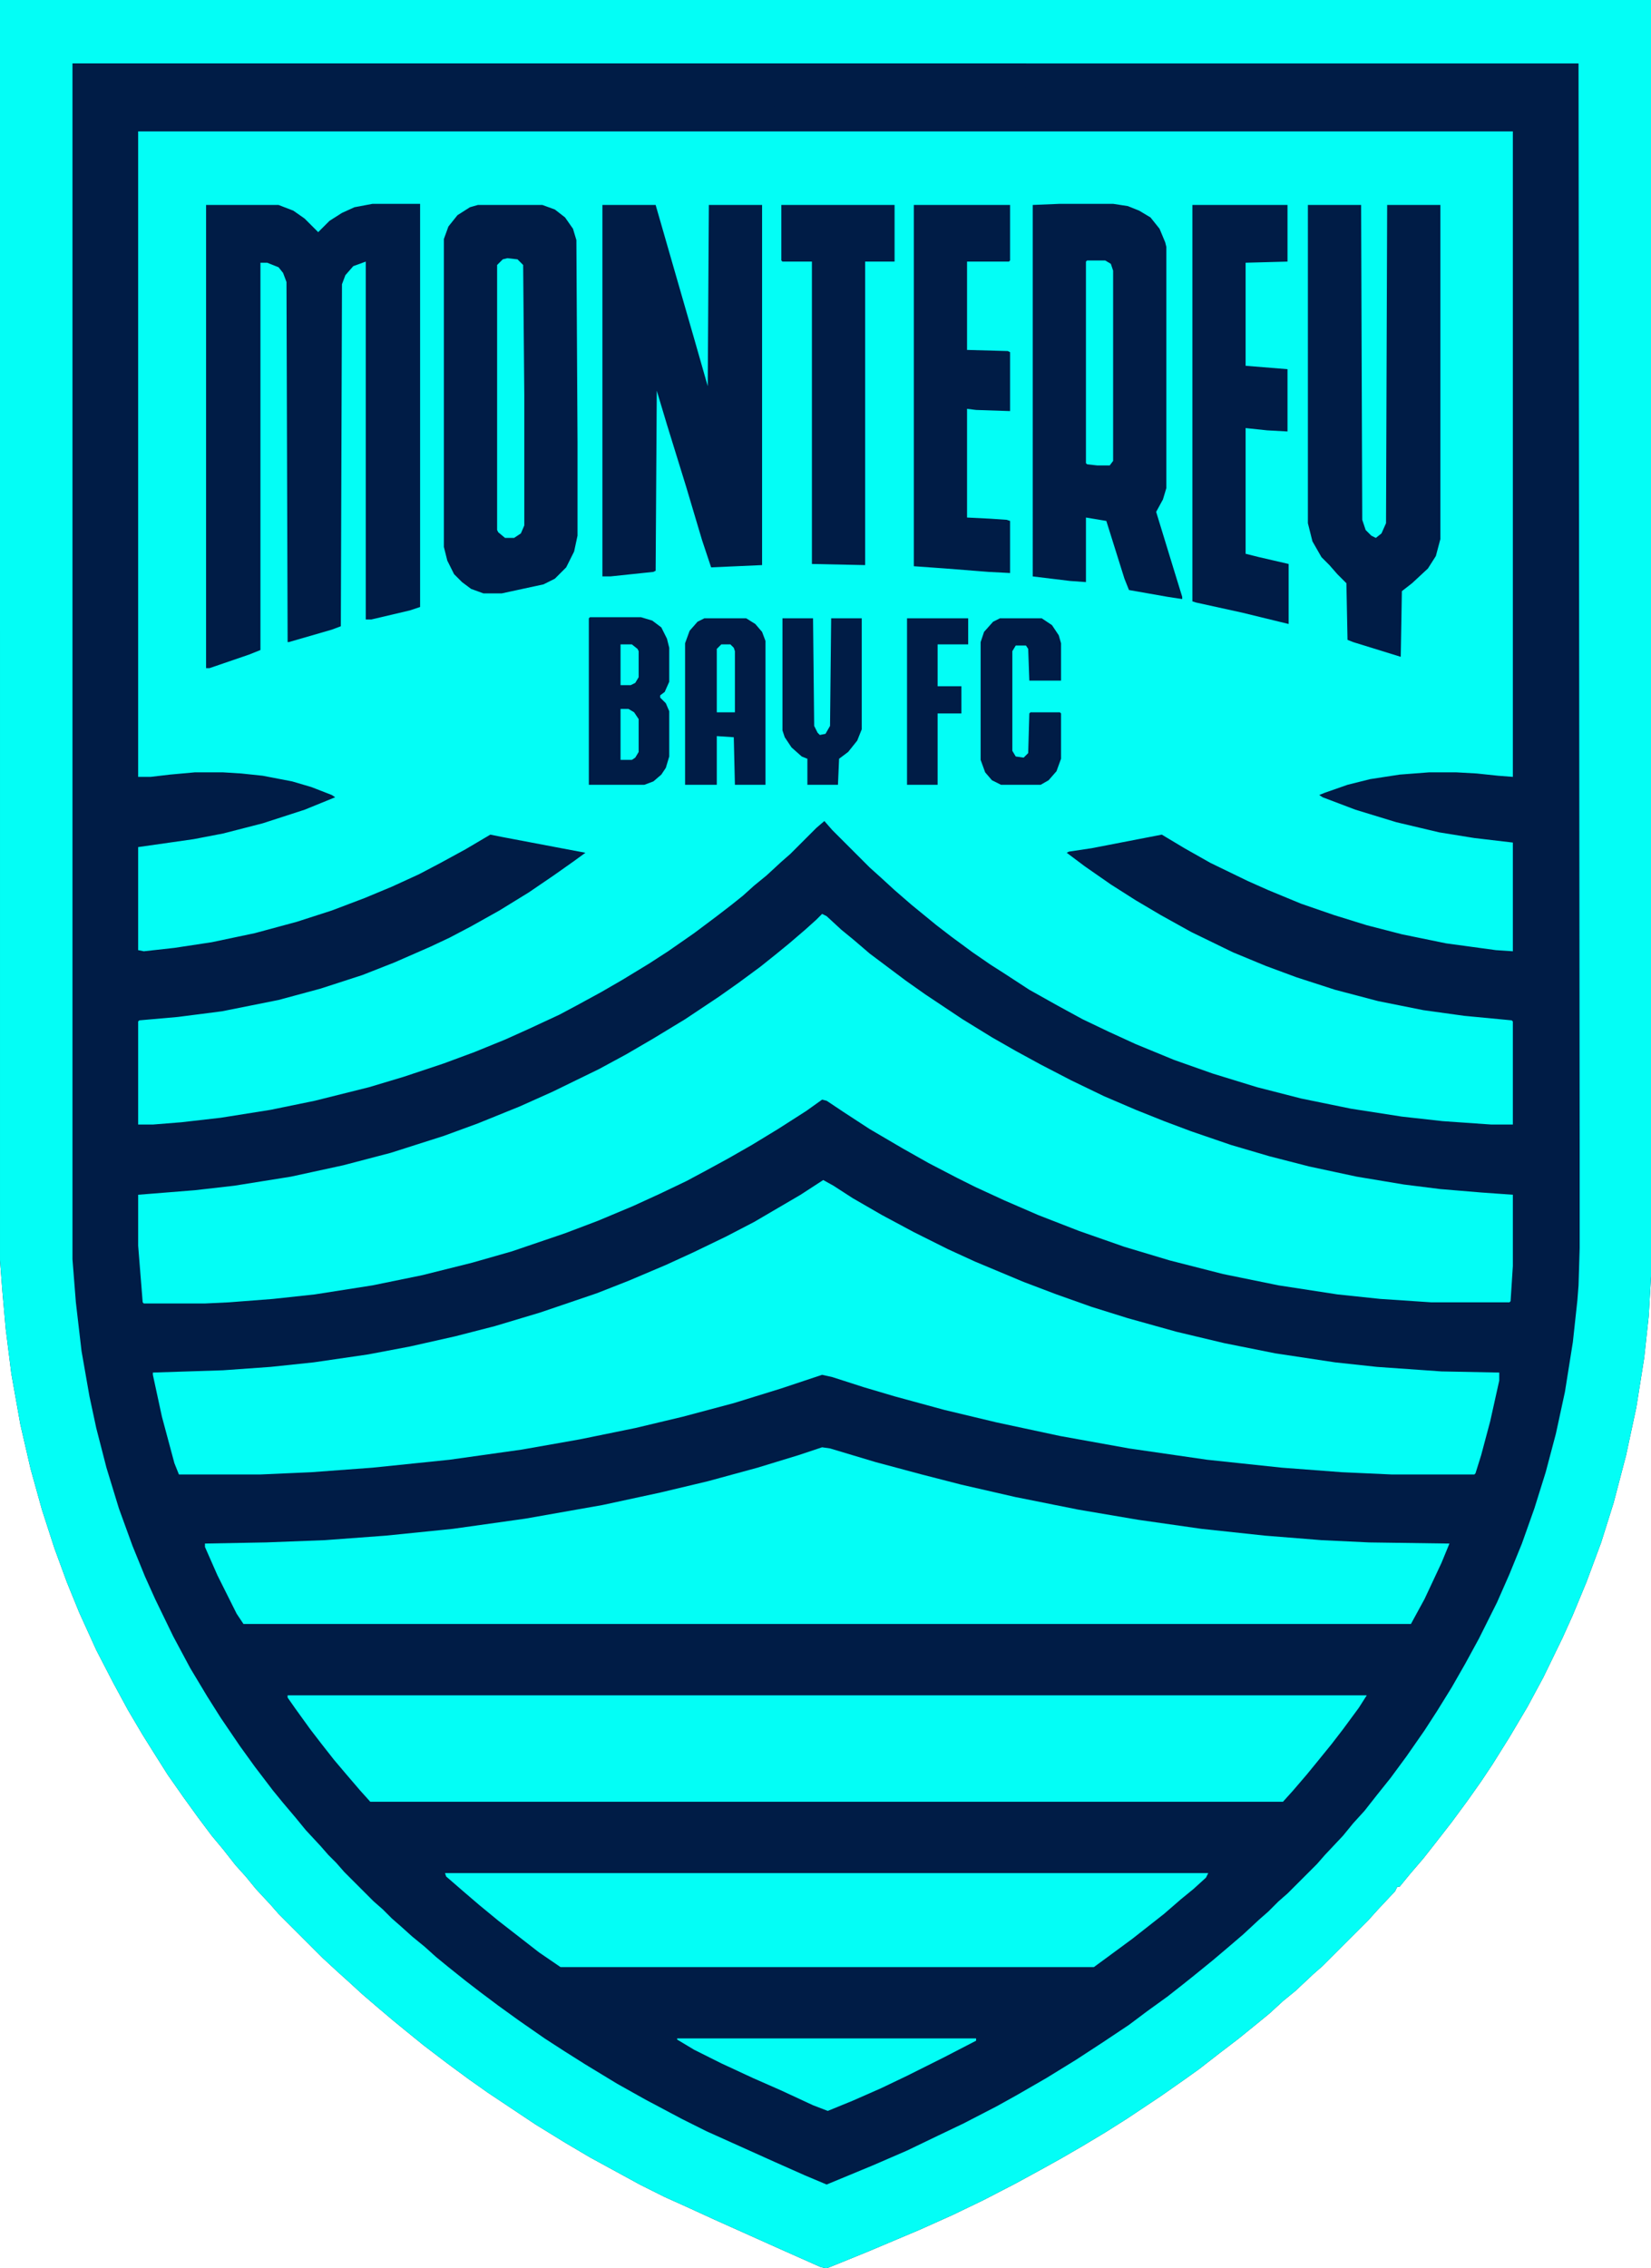 <svg xmlns="http://www.w3.org/2000/svg" viewBox="28 24 1458 2003"><!-- Source: https://football-logos.cc --><path fill="#001C46" d="M28 24h1458v1127l-2 35-4 37-7 44-9 42-11 42-11 35-13 35-12 29-9 20-17 35-14 26-16 27-15 24-10 15-12 17-14 19-14 18-11 14-12 14-9 11h-2l-2 4-15 16-9 10-40 40-8 7-16 15-11 9-12 11-11 9-16 13-17 13-18 14-14 10-20 14-30 20-19 12-20 12-19 11-18 10-22 12-29 15-27 13-29 13-45 19-27 11-10 4-5-1-36-16-58-26-24-11-20-9-22-11-44-24-22-13-26-16-42-28-17-12-19-14-21-16-16-13-11-9-13-11-14-12-12-11-10-9-13-12-39-39-7-8-13-14-9-11-9-10-11-14-10-12-12-16-13-18-14-20-12-19-10-16-13-22-13-24-15-29-15-33-11-27-11-30-11-34-10-36-9-39-8-45-5-40-3-34-2-26z" data-source="https://football-logos.cc"></path><path fill="#03FEF6" d="M150 140h1214v570l-13-1-19-2-18-1h-24l-26 2-26 4-20 5-20 7-5 2 3 2 29 11 36 11 38 9 31 5 34 4v96l-15-1-44-6-39-8-31-8-29-9-29-10-29-12-18-8-33-16-23-13-20-12-62 12-20 3-2 1 16 12 23 16 22 14 22 13 27 15 37 18 29 12 27 10 34 11 38 10 40 8 36 5 42 4 1 1v91h-19l-43-3-36-4-45-7-44-9-39-10-39-12-34-12-34-14-24-11-23-11-22-12-25-14-23-15-11-7-16-11-19-14-13-10-22-18-15-13-12-11-10-9-33-33-7-8-7 6-23 23-8 7-13 12-11 9-10 9-10 8-13 10-20 15-23 16-17 11-23 14-19 11-22 12-15 8-28 13-20 9-27 11-27 10-36 12-30 9-48 12-39 8-44 7-35 4-25 2h-13v-91l1-1 34-3 39-5 50-10 37-10 37-12 28-11 32-14 17-8 19-10 25-14 26-16 22-15 17-12 11-8-16-3-58-11-10-2-22 13-22 12-19 10-24 11-24 10-29 11-31 10-37 10-38 8-33 5-27 3-5-1v-91l49-7 26-5 35-9 37-12 27-11-3-2-18-7-17-5-26-5-19-2-16-1h-25l-22 2-17 2h-11z"></path><path fill="#03FEF6" d="M28 24h1458v1127l-2 35-4 37-7 44-9 42-11 42-11 35-13 35-12 29-9 20-17 35-14 26-16 27-15 24-10 15-12 17-14 19-14 18-11 14-12 14-9 11h-2l-2 4-15 16-9 10-40 40-8 7-16 15-11 9-12 11-11 9-16 13-17 13-18 14-14 10-20 14-30 20-19 12-20 12-19 11-18 10-22 12-29 15-27 13-29 13-45 19-27 11-10 4-5-1-36-16-58-26-24-11-20-9-22-11-44-24-22-13-26-16-42-28-17-12-19-14-21-16-16-13-11-9-13-11-14-12-12-11-10-9-13-12-39-39-7-8-13-14-9-11-9-10-11-14-10-12-12-16-13-18-14-20-12-19-10-16-13-22-13-24-15-29-15-33-11-27-11-30-11-34-10-36-9-39-8-45-5-40-3-34-2-26zm64 56v1056l3 38 5 43 7 40 6 28 9 35 11 36 12 33 11 27 9 20 16 33 15 28 15 25 12 19 17 25 13 18 16 21 9 11 11 13 9 11 13 14 7 8 7 7 7 8 26 26 8 7 8 8 8 7 10 9 11 9 10 9 11 9 15 12 13 10 16 12 18 13 23 16 17 11 19 12 28 17 25 14 32 17 22 11 60 27 27 12 19 8 41-17 30-13 27-13 23-11 29-15 18-10 26-15 26-16 23-15 24-16 16-12 18-13 14-11 10-8 16-13 13-11 14-12 14-13 8-7 9-9 8-7 26-26 7-8 16-17 9-11 10-11 11-14 12-15 14-19 16-23 11-17 13-21 12-21 12-22 16-32 11-25 11-27 11-31 10-32 9-34 8-37 7-44 4-37 1-13 1-33v-90l-1-956z"></path><path fill="#03FEF6" d="m754 831 4 2 13 12 11 9 14 12 32 24 17 12 33 22 26 16 21 12 22 12 27 14 29 14 28 12 25 10 24 9 35 12 34 10 35 9 42 9 42 7 32 4 36 3 28 2v63l-2 31-1 1h-69l-45-3-38-4-52-8-49-10-47-12-40-12-40-14-36-14-30-13-26-12-16-8-25-13-23-13-29-17-23-15-15-10-4-1-14 10-25 16-23 14-21 12-22 12-15 8-23 11-24 11-31 13-29 11-47 16-35 10-44 11-44 9-51 8-37 4-39 3-21 1h-54l-1-1-4-50v-45l50-4 35-4 50-8 46-10 42-11 47-15 30-11 37-15 29-13 41-20 24-13 24-14 28-17 30-20 17-12 19-14 15-12 11-9 14-12 10-9z"></path><path fill="#03FEF6" d="m755 1066 9 5 17 11 26 15 28 15 30 15 24 11 43 18 29 11 31 11 32 10 43 12 42 10 45 9 53 8 37 4 57 4 51 1v7l-8 36-8 30-5 16-1 1h-73l-44-2-53-4-66-7-69-10-61-11-56-12-46-11-44-12-27-8-28-9-9-2-36 12-42 13-45 12-42 10-49 10-51 9-64 9-68 7-54 4-45 2h-72l-4-10-11-41-8-37v-2l62-2 42-3 38-4 48-7 37-7 40-9 35-9 40-12 50-17 28-11 33-14 24-11 29-14 25-13 41-24z"></path><path fill="#03FEF6" d="m754 1302 7 1 40 12 41 11 35 9 48 11 55 11 53 9 56 8 56 6 50 4 42 2 71 1-7 17-15 32-12 22H243l-6-9-17-34-11-25v-3l54-1 52-2 54-4 59-6 64-9 68-12 51-11 42-10 44-12 36-11zM282 1521h953l-7 11-14 19-10 13-13 16-9 11-12 14-9 10H355l-9-10-12-14-11-13-11-14-10-13-13-18-7-10z"></path><path fill="#001C46" d="M357 204h42v356l-9 3-34 8h-5V255l-11 4-7 8-3 8-1 302-8 3-38 11h-1l-1-318-3-8-4-5-10-4h-6v342l-10 4-35 12h-3V205h64l13 5 10 7 12 12 10-10 11-7 11-5z"></path><path fill="#03FEF6" d="M421 1678h674l-2 4-11 10-11 9-15 13-28 22-19 14-15 11H523l-19-13-36-28-17-14-14-12-15-13z" data-source="https://football-logos.cc"></path><path fill="#001C46" d="M450 205h57l11 4 9 7 7 10 3 10 1 179v82l-3 14-7 14-10 10-10 5-37 8h-16l-11-4-8-6-7-7-6-12-3-12V235l4-11 8-10 11-7zM964 204h47l13 2 10 4 10 6 8 10 5 12 1 4v213l-3 10-6 11 15 49 8 26v2l-13-2-34-6-4-10-16-51-18-3v57l-14-1-33-4V205zM560 205h47l19 66 15 52 12 42 1-160h47v318l-45 2-8-24-14-47-17-55-9-30-1 159-2 1-38 4h-7zM1183 205h47l1 278 3 9 5 5 4 2 5-4 4-9 1-281h47v295l-4 15-7 11-14 13-9 7-1 58-42-13-5-2-1-50-8-8-7-8-7-7-8-14-4-16zM1081 205h84v50l-37 1v91l37 3v55l-18-1-19-2v111l12 3 26 6v53l-41-10-41-9-3-1zM835 205h85v49l-1 1h-37v78l36 1 2 1v52l-30-1-8-1v96l20 1 15 1 3 1v46l-19-1-38-3-28-2zM718 205h100v50h-26v268l-47-1V255h-26l-1-1zM549 569h45l10 3 8 6 5 10 2 8v30l-4 9-4 3v2l5 5 3 7v40l-3 10-4 6-7 6-8 3h-49V570zM650 570h37l8 5 6 7 3 8v127h-27l-1-42-15-1v43h-28V592l4-11 7-8z"></path><path fill="#03FEF6" d="M626 1824h264v2l-29 15-32 16-23 11-25 11-22 9-13-5-28-13-25-11-28-13-24-12-15-9z"></path><path fill="#001C46" d="M911 570h37l9 6 6 9 2 7v33h-28l-1-28-2-3h-9l-3 5v88l3 5 7 1 4-4 1-35 1-1h26l1 1v40l-4 11-7 8-7 4h-35l-8-4-6-7-4-11V591l3-9 8-9zM719 570h27l1 95 3 6 2 2 5-1 4-7 1-95h27v98l-4 10-8 10-8 6-1 23h-27v-23l-5-2-9-8-6-9-2-6z"></path><path fill="#03FEF6" d="m476 252 9 1 5 5 1 115v115l-3 7-6 4h-8l-6-5-1-2V258l5-5z"></path><path fill="#001C46" d="M829 570h54v23h-27v37h21v24h-21v63h-27z"></path><path fill="#03FEF6" d="M988 254h16l5 3 2 6v168l-3 4h-11l-9-1-1-1V255zM665 593h8l3 3 1 3v54h-16v-56zM576 650h7l5 3 4 6v29l-3 5-3 2h-10zM576 593h10l5 4 1 2v23l-3 5-4 2h-9z"></path><path d="M508.754 116.426h-.187q-.579-.168-1.513-.336-.933-.187-1.643-.187-2.26 0-3.286 1.008-1.009.99-1.009 3.605v.71h6.33v2.95h-6.218v17.908h-3.51v-17.908h-2.372v-2.95h2.372v-.692q0-3.716 1.848-5.695 1.849-1.998 5.341-1.998 1.176 0 2.11.112.952.112 1.737.261zm20 15.238q0 5.098-2.615 8.048-2.614 2.95-7.003 2.95-4.425 0-7.04-2.95-2.595-2.95-2.595-8.048t2.595-8.049q2.615-2.969 7.04-2.969 4.389 0 7.003 2.97 2.614 2.95 2.614 8.048m-3.623 0q0-4.053-1.588-6.013-1.587-1.98-4.407-1.98-2.857 0-4.444 1.98-1.569 1.96-1.569 6.013 0 3.921 1.588 5.957 1.587 2.016 4.425 2.016 2.801 0 4.389-1.998 1.606-2.017 1.606-5.975m26.834 0q0 5.098-2.615 8.048-2.614 2.95-7.002 2.95-4.426 0-7.04-2.95-2.596-2.95-2.596-8.048t2.596-8.049q2.614-2.969 7.04-2.969 4.388 0 7.002 2.97 2.615 2.95 2.615 8.048m-3.623 0q0-4.053-1.587-6.013-1.588-1.98-4.407-1.98-2.857 0-4.445 1.98-1.568 1.96-1.568 6.013 0 3.921 1.587 5.957 1.587 2.016 4.426 2.016 2.8 0 4.388-1.998 1.606-2.017 1.606-5.975m19.887 10.233q-.99.261-2.166.43-1.158.167-2.073.167-3.193 0-4.855-1.718t-1.662-5.508v-11.092h-2.371v-2.95h2.371v-5.995h3.51v5.994h7.246v2.95h-7.245v9.505q0 1.644.075 2.577.074.915.522 1.718.411.747 1.12 1.102.73.336 2.204.336.86 0 1.793-.243.934-.261 1.345-.429h.186zm22.595-10.401q0 2.614-.747 4.705-.728 2.092-1.979 3.511-1.326 1.475-2.913 2.222-1.587.728-3.492.728-1.774 0-3.1-.43-1.326-.41-2.614-1.12l-.224.972h-3.287v-29.057h3.51v10.383q1.476-1.214 3.138-1.98 1.662-.784 3.735-.784 3.697 0 5.826 2.839 2.147 2.838 2.147 8.01m-3.622.093q0-3.735-1.233-5.658-1.232-1.942-3.977-1.942-1.532 0-3.1.672-1.569.654-2.913 1.7v11.95q1.494.673 2.558.934 1.083.262 2.446.262 2.913 0 4.557-1.905 1.662-1.923 1.662-6.013m25.302 10.495h-3.492v-2.223q-.466.318-1.27.897-.784.56-1.53.896-.878.43-2.017.71-1.14.298-2.67.298-2.82 0-4.781-1.867t-1.96-4.762q0-2.371 1.008-3.828 1.027-1.475 2.913-2.315 1.904-.84 4.575-1.14 2.67-.298 5.732-.448v-.541q0-1.195-.429-1.98-.41-.784-1.195-1.232-.747-.43-1.793-.579-1.046-.15-2.185-.15-1.381 0-3.08.374-1.7.355-3.511 1.046h-.187v-3.567q1.027-.28 2.969-.616t3.828-.336q2.204 0 3.828.373 1.643.355 2.839 1.233 1.176.859 1.792 2.222t.616 3.38zm-3.492-5.136v-5.807q-1.605.093-3.79.28-2.166.187-3.436.541-1.513.43-2.446 1.345-.934.896-.934 2.484 0 1.792 1.083 2.707 1.083.897 3.305.897 1.849 0 3.38-.71 1.531-.728 2.838-1.737m13.8 5.136h-3.51v-29.057h3.51zm10.495 0h-3.51v-29.057h3.51zm18.001-10.476h-11.652v-3.38h11.652zm9.86 10.476h-3.51v-29.057h3.51zm24.724-10.42q0 5.098-2.614 8.048-2.615 2.95-7.003 2.95-4.426 0-7.04-2.95-2.596-2.95-2.596-8.048t2.596-8.049q2.614-2.969 7.04-2.969 4.388 0 7.003 2.97 2.614 2.95 2.614 8.048m-3.623 0q0-4.052-1.587-6.013-1.587-1.98-4.407-1.98-2.857 0-4.444 1.98-1.569 1.96-1.569 6.013 0 3.921 1.587 5.957 1.588 2.016 4.426 2.016 2.8 0 4.388-1.998 1.606-2.016 1.606-5.975m25.975 8.048q0 5.303-2.409 7.787t-7.413 2.484q-1.662 0-3.25-.243-1.568-.224-3.1-.654v-3.585h.188q.859.336 2.726.821 1.867.505 3.735.505 1.792 0 2.969-.43t1.83-1.195q.653-.728.933-1.755t.28-2.297v-1.905q-1.587 1.27-3.043 1.905-1.438.616-3.679.616-3.735 0-5.938-2.689-2.185-2.708-2.185-7.619 0-2.689.747-4.63.766-1.962 2.073-3.38 1.213-1.327 2.95-2.055 1.737-.747 3.455-.747 1.811 0 3.025.374 1.232.355 2.596 1.101l.224-.896h3.286zm-3.51-3.361v-11.372q-1.401-.635-2.615-.897-1.195-.28-2.39-.28-2.894 0-4.556 1.942t-1.662 5.64q0 3.51 1.232 5.322 1.233 1.81 4.09 1.81 1.53 0 3.062-.578 1.55-.598 2.839-1.587m28.197-4.687q0 5.098-2.615 8.048-2.614 2.95-7.002 2.95-4.426 0-7.04-2.95-2.596-2.95-2.596-8.048t2.596-8.049q2.614-2.969 7.04-2.969 4.388 0 7.002 2.97 2.615 2.95 2.615 8.048m-3.623 0q0-4.052-1.587-6.013-1.588-1.98-4.407-1.98-2.857 0-4.445 1.98-1.568 1.96-1.568 6.013 0 3.921 1.587 5.957 1.587 2.016 4.426 2.016 2.8 0 4.388-1.998 1.606-2.017 1.606-5.975m23.958 4.407q0 2.857-2.371 4.687-2.353 1.83-6.443 1.83-2.315 0-4.257-.542-1.924-.56-3.23-1.214v-3.94h.186q1.662 1.251 3.697 1.998 2.036.729 3.903.729 2.316 0 3.623-.747t1.307-2.353q0-1.233-.71-1.868-.71-.634-2.726-1.083-.747-.168-1.96-.392-1.196-.224-2.186-.485-2.745-.729-3.902-2.13-1.14-1.418-1.14-3.472 0-1.289.523-2.428.542-1.139 1.625-2.035 1.046-.878 2.652-1.382 1.624-.523 3.622-.523 1.868 0 3.772.467 1.924.448 3.194 1.102v3.753h-.187q-1.345-.99-3.268-1.662-1.923-.691-3.772-.691-1.923 0-3.25.747-1.325.728-1.325 2.185 0 1.288.803 1.942.784.653 2.54 1.064.97.224 2.166.448 1.213.225 2.016.411 2.447.56 3.772 1.924 1.326 1.381 1.326 3.66m10.756 6.013h-4.463v-5.322h4.463zm23.604-1.308q-1.756.84-3.343 1.308-1.568.466-3.342.466-2.26 0-4.146-.653-1.886-.672-3.23-2.017-1.364-1.344-2.11-3.399-.748-2.054-.748-4.799 0-5.116 2.801-8.03 2.82-2.912 7.433-2.912 1.792 0 3.51.504 1.737.504 3.175 1.232v3.903h-.187q-1.606-1.251-3.324-1.923-1.7-.673-3.324-.673-2.988 0-4.724 2.017-1.718 1.998-1.718 5.882 0 3.772 1.68 5.808 1.7 2.017 4.762 2.017 1.065 0 2.166-.28 1.102-.28 1.98-.729.765-.392 1.438-.821.672-.449 1.064-.766h.187zm19.925 0q-1.756.84-3.343 1.308-1.569.466-3.343.466-2.26 0-4.145-.653-1.886-.672-3.23-2.017-1.364-1.344-2.11-3.399-.748-2.054-.748-4.799 0-5.116 2.801-8.03 2.82-2.912 7.432-2.912 1.793 0 3.511.504 1.737.504 3.175 1.232v3.903h-.187q-1.606-1.251-3.324-1.923-1.7-.673-3.324-.673-2.988 0-4.724 2.017-1.718 1.998-1.718 5.882 0 3.772 1.68 5.808 1.7 2.017 4.762 2.017 1.064 0 2.166-.28t1.98-.729q.765-.392 1.437-.821.673-.449 1.065-.766h.187z" aria-label="football-logos.cc" style="font-size:38.244px;-inkscape-font-specification:&quot;sans-serif, Normal&quot;;fill:#001c46;fill-rule:evenodd;stroke-width:82.254;stroke-linecap:square;stroke-linejoin:round" transform="scale(1.192 .839)" data-source="https://football-logos.cc"></path><!-- source: https://football-logos.cc --></svg>